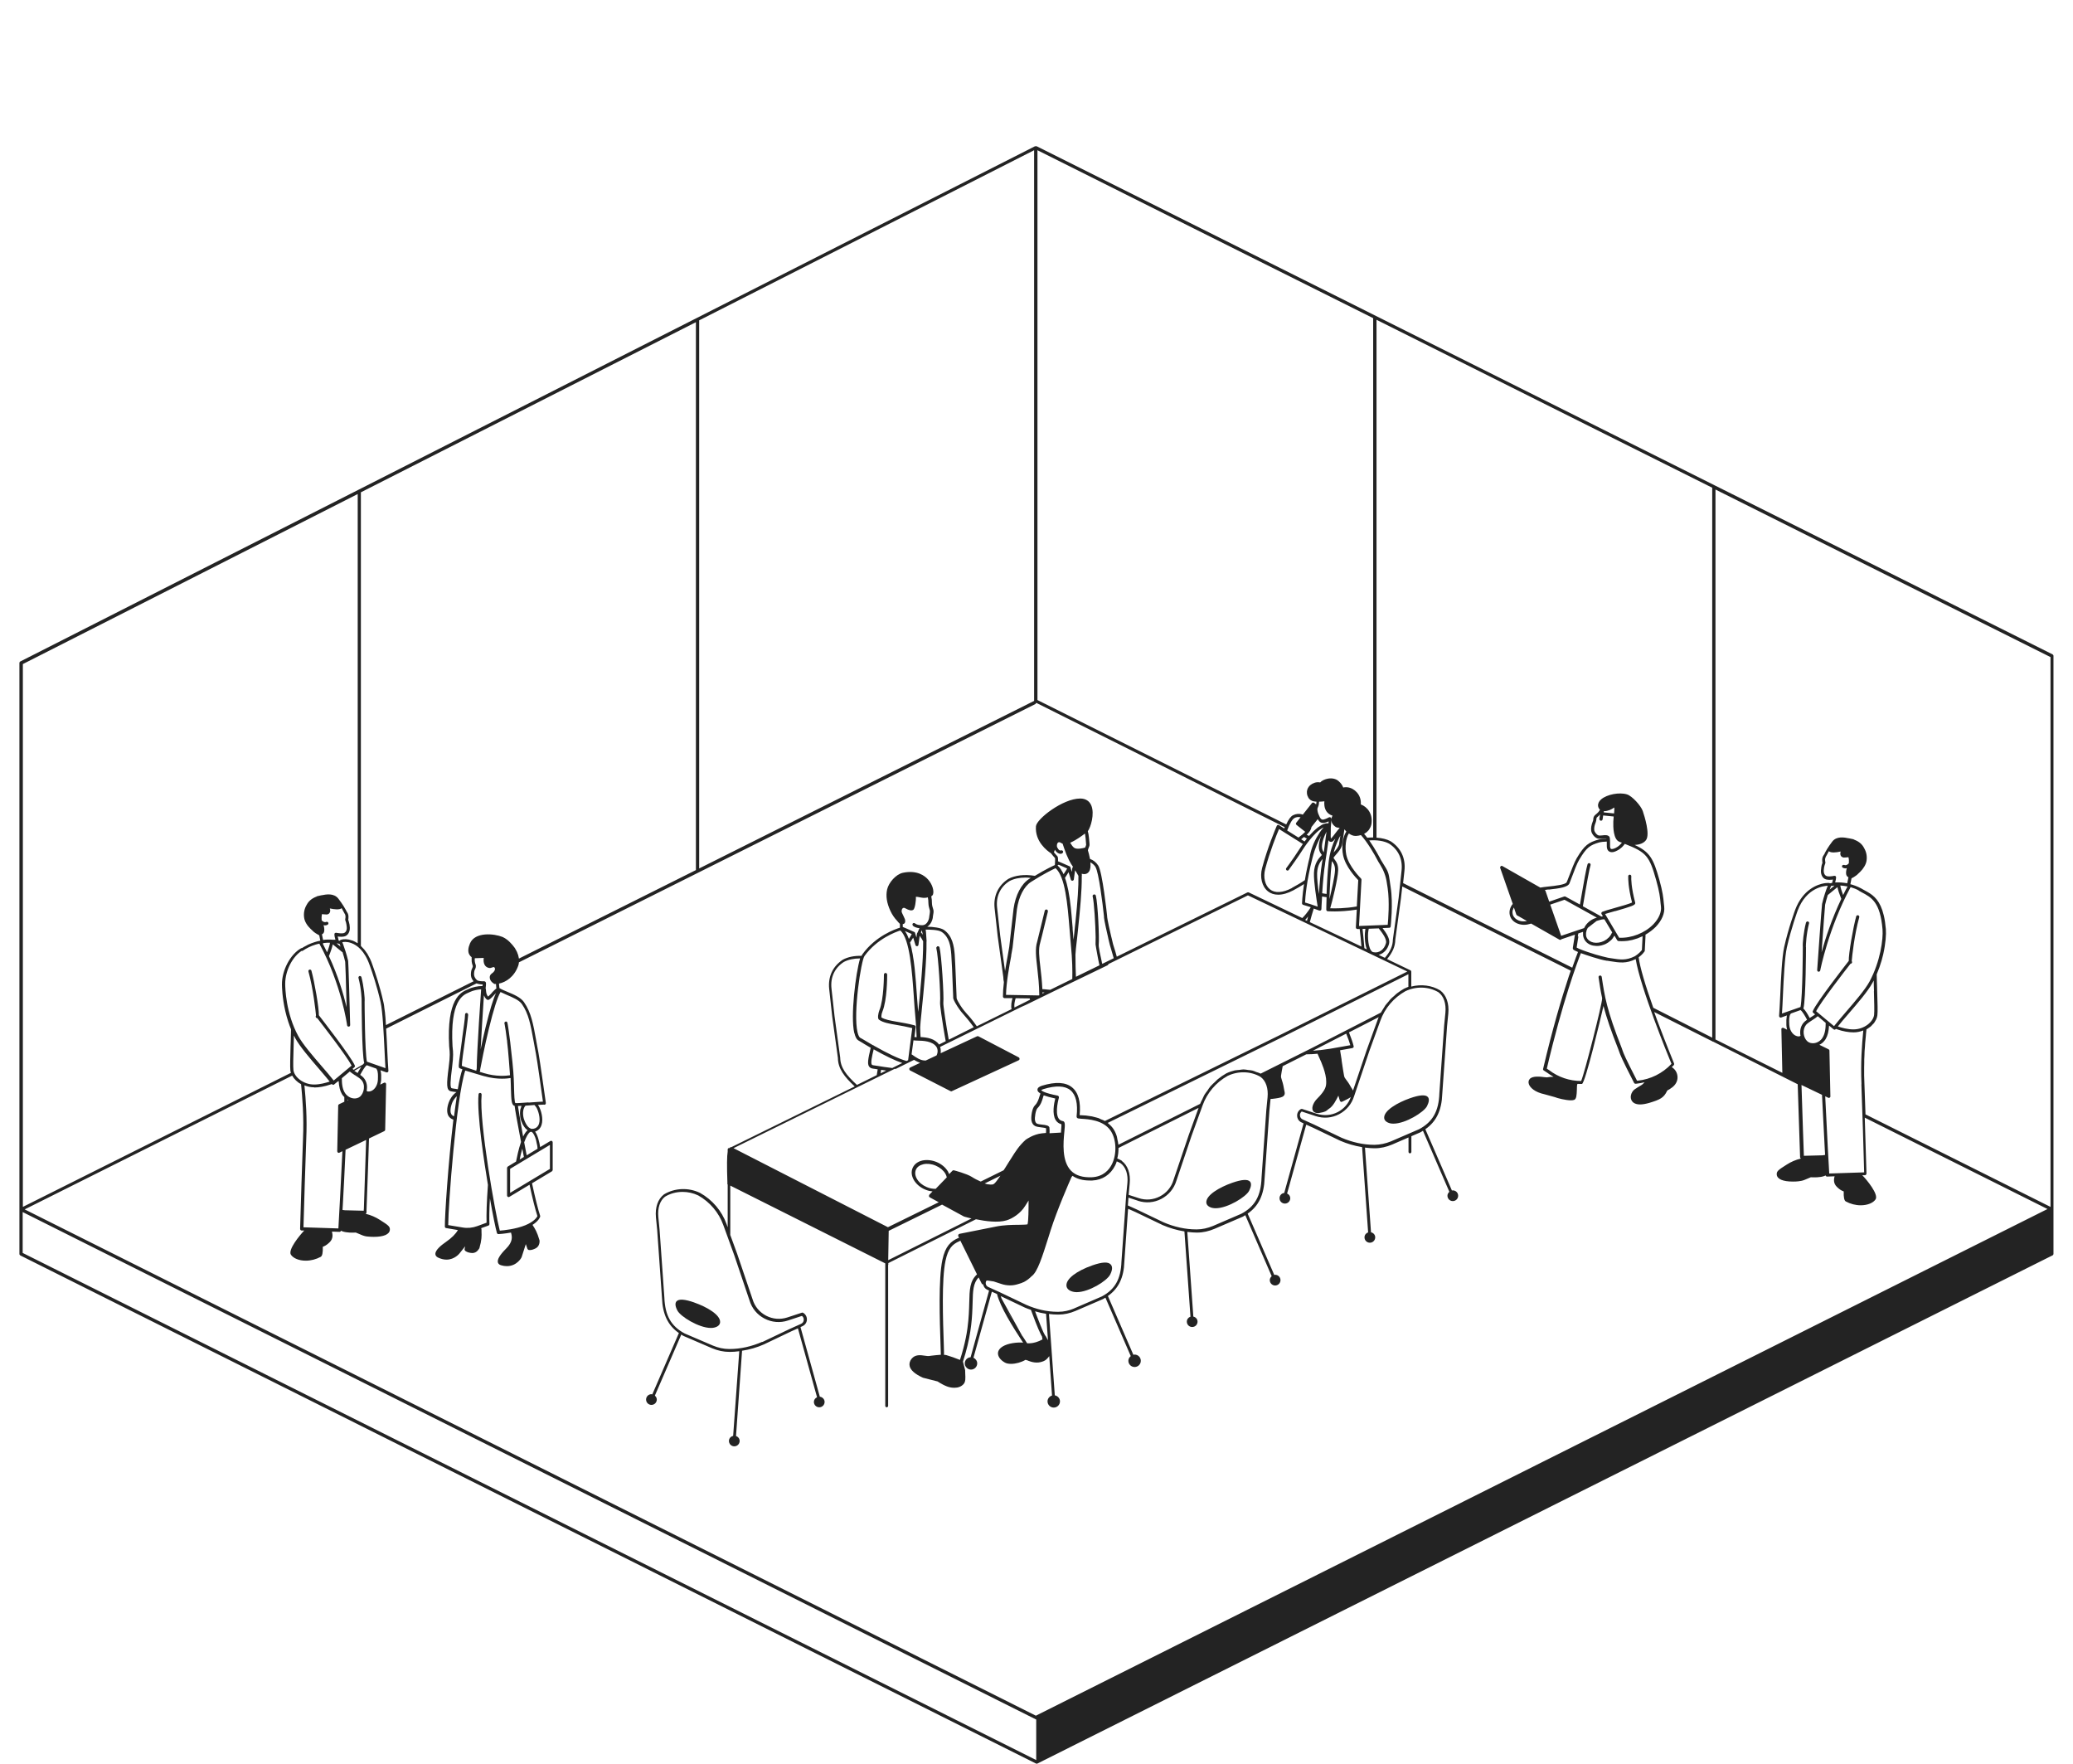 <?xml version="1.0" encoding="utf-8"?>
<svg xmlns="http://www.w3.org/2000/svg" id="Layer_1" viewBox="0 0 216.68 184.32">
  <defs>
    <style>.cls-1{fill:#232323;}</style>
  </defs>
  <path class="cls-1" d="m214.55,68.39l-35.35-17.68s0,0,0,0L108.37,15.29s-.04,0-.06,0c-.02,0-.03-.02-.04-.02s-.03.01-.04.02c-.02,0-.04,0-.06,0L2.12,69.13c-.06.03-.09.09-.09.15v61.77c0,.06.04.12.09.15l106.16,53.1s.05.02.08.02.05,0,.08-.02l106.11-53.11c.06-.03.09-.09.09-.15v-62.5c0-.06-.04-.12-.09-.15ZM37.39,51.6v46.97s-.03-.01-.05-.02c-.16-.1-.32-.18-.46-.24-.01,0-.02,0-.04-.01-.15-.05-.28-.09-.38-.11-.41-.08-.83-.03-.94.1,0,0-.02.02-.02.03-.03,0-.07-.02-.1-.02,0-.01,0-.03-.01-.05,0,0,0,0,0,0,0-.03-.02-.06-.02-.09,0,0,0-.01,0-.02,0-.02-.01-.05-.02-.07,0-.02-.01-.04-.02-.07-.01-.04-.02-.09-.03-.13.23.03.61.07.86-.07.25-.14.49-.5.38-1.1v-.05c-.05-.22-.07-.33-.14-.53h0c.02-.14.09-.5-.13-.8-.02-.03-.05-.08-.09-.15v-.02c-.13-.23-.34-.62-.81-1.23-.47-.61-1.29-.45-1.74-.36h-.02s-.09.02-.14.03h0s0,0,0,0c0,0,0,0,0,0l-.41.09h.11s-.09.02-.13.04c0,0,0,0,0,0h0c-.46.18-.79.46-.99.85,0,0,0,0,0,0h0c-.24.4-.33.87-.26,1.34.05.38.3.81.69,1.18.03.03.06.06.09.08l.04.04h0c.13.14.27.25.4.33.12.08.23.14.36.21l.11.56c-.2.04-.39.08-.56.14-.24.07-.48.17-.71.27-.06.03-.12.07-.18.1-.16.08-.31.16-.46.26-.03,0-.07,0-.1.02-1.13.64-2.01,2.3-2,3.79,0,.06,0,.19.01.33.03.65.15,2.04.65,3.56,0,.02.02.04.02.06.08.24.17.49.27.73,0,.26-.01.51-.02.76,0,.35-.02.69-.03,1-.03,1.2-.06,2.15-.02,2.54,0,.07.03.15.06.25l-27.1,13.55-.92.46v-56.73l35.02-17.78Zm35.35-17.95v57.28l-18.5,9.25c0-.06-.03-.12-.04-.19-.01-.06-.02-.12-.04-.18-.02-.07-.05-.14-.08-.21-.02-.06-.04-.12-.07-.17-.03-.07-.07-.13-.11-.2-.03-.05-.06-.11-.09-.16-.04-.06-.09-.12-.14-.18-.04-.05-.07-.1-.11-.14-.05-.06-.1-.11-.15-.16-.04-.04-.08-.09-.12-.13-.05-.05-.1-.09-.15-.14-.04-.03-.08-.07-.12-.1-.06-.05-.11-.08-.17-.12-.03-.02-.06-.05-.09-.06-.08-.05-.16-.09-.23-.12-.89-.36-2.87-.55-3.4.66-.2.47-.24.86-.09,1.15.06.12.15.23.26.31-.01.09,0,.19,0,.29,0,.05,0,.09,0,.14.02.15.05.3.11.45.03.09-.02.2-.07.31-.03.06-.05.1-.06.14-.06.2-.06.47-.06.5,0,.03,0,.07.01.12,0,.01,0,.03.01.04,0,.04.02.08.03.13,0,.02.02.04.03.07.02.04.04.09.06.13.02.03.04.05.06.08.03.04.05.07.08.11l-9.16,4.58c-.01-.16-.02-.3-.03-.45,0-.11-.02-.22-.02-.32-.01-.14-.02-.26-.04-.39,0-.1-.02-.2-.03-.29-.01-.13-.03-.24-.05-.36,0-.06-.02-.13-.02-.19-.02-.16-.05-.3-.08-.42-.36-1.63-.86-3.09-1.12-3.82l-.02-.05c-.07-.22-.15-.42-.24-.61-.03-.08-.08-.14-.11-.21-.06-.11-.11-.22-.17-.32-.05-.08-.11-.15-.16-.23-.06-.08-.11-.16-.17-.23-.06-.07-.13-.14-.19-.2-.06-.06-.11-.12-.17-.18v-47.41l12.13-6.16,22.89-11.62Zm35.35-17.95v57.55l-32.65,16.33-2.36,1.18v-57.28l8.27-4.2,26.74-13.58Zm83.66,76.85l-.51.42c.09-.23.14-.37.15-.38.12-.02.24-.03.36-.04Zm-.91-3.02c.04-.05.07-.12.13-.22.06-.12.13-.23.19-.35.23.19.77.14,1.23.03,0,0,0,.01,0,.02-.05.18-.04.33.03.44.07.1.17.14.21.15.06.03.14.03.24.01.01,0,.03,0,.04,0,.02,0,.03,0,.05,0,.04,0,.1-.01.15-.02.05,0,.06,0,.08,0h.02s0,.03.01.05h0c.04.13.05.41.03.57-.09.13-.23.21-.36.21h-.01s-.08-.01-.11-.03c-.02,0-.03,0-.05,0-.07-.01-.14.02-.17.08-.02.04-.02.08-.01.12.01.04.04.07.08.09.07.04.15.06.24.07.02,0,.03,0,.05,0,.05,0,.09-.01.13-.03-.08.27-.13.59-.02.79.03.06.09.13.19.17l-.13.63c-.42-.08-.85-.11-1.26-.09.14-.51.09-.6.07-.63-.04-.05-.1-.07-.14-.06-.03,0-.08,0-.13.02-.2.03-.56.09-.75-.02-.16-.09-.3-.33-.22-.76v-.05c.05-.22.06-.31.14-.5.02-.05.01-.09,0-.14-.02-.11-.07-.37.07-.55Zm2.25,3.11s.01,0,.02.01c-.16.29-.31.59-.46.89-.17-.45-.28-.83-.29-1,.25.02.49.05.73.1Zm-2.02.88l.99-.81c.05.28.18.68.4,1.23-1,2.1-1.66,4.13-2.06,5.58.17-2.4.35-4.85.37-4.97.08-.33.17-.67.28-1.02,0,0,.01,0,.02,0Zm-.06-.86c-.13.32-.37.99-.56,1.81-.04.18-.49,6.63-.51,6.91,0,.09.05.16.14.17,0,0,.01,0,.02,0,.08,0,.14-.06.16-.13,0-.04.88-4.47,3.17-8.7h0s.04,0,.05.01c.28.08.55.19.8.33,0,0,.01.02.02.03l.09.05c.06.03.12.07.18.1,1.05.55,1.96,1.03,2.2,3.89.08.99-.22,3.34-1.36,5.45-.46.85-1.52,2.08-2.46,3.17-.47.55-.92,1.07-1.25,1.49l-1.87-1.56c.48-.96,3.03-4.25,3.59-4.96.06,0,.14-.05.16-.12.02-.05,0-.11-.03-.16.03-.44.28-2.79.79-4.59.01-.04,0-.09-.02-.12-.02-.04-.06-.06-.1-.08-.02,0-.03,0-.03,0,0,0,0,0-.01,0-.07,0-.14.04-.16.11-.32,1.15-.8,3.91-.78,4.66-.24.31-3.4,4.35-3.76,5.25-.03.07,0,.14.05.18l.19.16s-.09.08-.15.11c-.1.07-.21.14-.31.2l-.1.07c-.06-.12-.29-.55-.52-.84-.05-.06-.1-.11-.14-.15.26-.96.27-6.34.27-6.39,0-.02,0-.04-.01-.06,0-.19.03-1.29.33-2.46.02-.07-.01-.14-.08-.17,0,0-.02-.02-.04-.02-.08-.02-.17.03-.2.12-.25.96-.37,2.17-.33,2.56v.03c0,.05-.02,5.12-.24,6.23l-1.94.68c.03-.48.07-1.14.1-1.89v-.03c.08-1.78.19-3.99.41-4.98.46-2.04,1.12-3.81,1.12-3.83.92-2.47,2.82-2.61,3.16-2.62-.01.03-.03.06-.04.11Zm4.86,10.91c.03,1.14.06,2.12.02,2.49-.08.72-1.03,1.52-2.16,1.52-.6,0-1.2-.16-1.63-.31.29-.37.66-.8,1.11-1.32.95-1.1,2.02-2.34,2.5-3.22.04-.08.09-.18.14-.26,0,.38.02.76.03,1.11Zm-5.4,4.93c-.21.29-.52.48-.86.52-.27.03-.52-.04-.69-.19-.21-.18-.35-.47-.39-.8-.04-.35.05-.68.25-.93.15-.17.42-.34.68-.51.19-.12.39-.25.54-.39l.83.7c0,.51-.05,1.15-.36,1.59Zm-3.29-2.53s0-.01,0-.02c0,0,0-.02.01-.03l1.01-.36s.01.02.03.03c.13.07.47.62.65.98-.17.12-.29.22-.37.32-.26.31-.38.72-.34,1.17,0,0,0,.02,0,.02,0,.05.02.11.03.16-.01,0-.02.01-.03.02-.05.04-.07.05-.13.05,0,0-.02,0-.03,0-.52,0-.96-.56-.99-1.24v-.07c-.02-.33-.03-.77.12-1.01,0,0,.01-.02.01-.03Zm3.27,8.44v.12c.08,1.65.18,3.56.29,5.69l.03.48h-.02c-.08.01-.16.03-.24.04,0,0,0,0,0,0l-1.96.05c-.02-.45-.15-4.16-.25-7.4l2.15,1.03Zm4.11-1.09c.07,1.64.26,7.85.29,9.2l-3.65.12c-.03-.49-.25-4.41-.42-8.07l.31.15s.05.02.07.02c.03,0,.06,0,.09-.03.05-.03.08-.08.07-.14l-.1-4.77c0-.06-.04-.12-.09-.14l-.57-.28-.39-.19c.06-.03.11-.06.16-.09.09-.06.17-.12.24-.19.08-.08.14-.15.19-.22.02-.03.04-.06.05-.08l.02-.03c.21-.35.32-.81.35-1.4l.47.39s.07.04.1.04c0,0,.01,0,.02,0,.04,0,.08-.03.11-.06,0,0,.01-.01.02-.02.04.02.09.03.14.05.61.21,1.19.31,1.71.31.34,0,.68-.07,1.01-.2-.15,1.54-.29,3.37-.19,5.63Zm-163.01-13.89l.05-.04c.4-.28.88-.52,1.38-.67.12-.04.25-.07.4-.1,0,0,0,0,0,0,2.31,4.23,2.9,8.49,2.9,8.53.01.08.08.14.16.14h.01c.09,0,.15-.08.15-.17-.06-2.44-.18-6.55-.21-6.7-.17-.73-.38-1.34-.52-1.72-.04-.1-.07-.17-.09-.23.1-.03.47-.09.95.09.58.21,1.39.79,1.92,2.34l.02.05c.26.72.75,2.17,1.11,3.78.22.99.32,3.21.41,5h0c.03.77.07,1.42.1,1.9l-1.94-.68c-.22-1.11-.24-6.18-.24-6.23v-.02c.04-.38-.08-1.6-.33-2.58-.02-.08-.11-.14-.2-.12-.02,0-.03.01-.03.02-.07.04-.1.11-.08.18.3,1.16.34,2.26.33,2.45,0,.02,0,.04,0,.06,0,.05.01,5.42.27,6.39,0,0,0,0,0,0-.05.04-.09.09-.13.14l-.97.56s-.09-.06-.12-.1l.19-.16c.05-.05.07-.12.05-.18-.37-.91-3.52-4.94-3.76-5.26.02-.75-.46-3.51-.78-4.66-.02-.08-.11-.13-.2-.11h-.02s0,.01,0,.01c-.07.03-.11.11-.09.19.5,1.8.75,4.15.79,4.59-.03.05-.04.11-.03.16.02.07.09.12.16.12.55.71,3.1,4,3.59,4.96l-1.87,1.56c-.33-.43-.8-.97-1.25-1.49-.94-1.09-2-2.32-2.46-3.17-1.28-2.35-1.36-4.96-1.36-5.46,0-1.35.76-2.85,1.77-3.46v.03Zm2.29-1.96c.1-.2.06-.53-.02-.79.04.01.08.03.13.03.02,0,.03,0,.05,0,.08,0,.16-.03.24-.07.08-.04.11-.14.07-.22-.03-.06-.09-.09-.17-.08-.01,0-.03,0-.04,0-.03.02-.07.03-.11.03-.13,0-.27-.07-.37-.2-.02-.16-.01-.44.02-.58,0-.03.01-.04.01-.05.01,0,.04,0,.1,0,.05,0,.11.01.15.02.02,0,.04,0,.06,0h.03c.08.01.17.02.24,0,.05-.01.15-.05.22-.16.07-.11.09-.26.03-.44,0,0,0-.01,0-.02.47.1,1.01.16,1.23-.03.09.15.15.27.19.35.05.1.09.17.12.22.14.18.09.44.07.55,0,.05-.02.09,0,.14.08.2.09.29.13.5v.05c.09.43-.05.67-.21.76-.19.11-.55.05-.75.02-.06,0-.11-.02-.13-.02-.05-.01-.12.02-.15.06-.02.03-.08.12.08.67-.04,0-.08,0-.12,0h.01s-.14,0-.14,0c-.34-.03-.68-.03-1.04.02l-.12-.59c.1-.04.16-.11.19-.17Zm1.65,1.17c.04.09.07.19.11.29l-.42-.35c.11.02.22.04.31.06Zm.31.86c.11.34.2.68.28,1.01.02.11.08,1.92.15,4.75-.33-1.38-.9-3.3-1.85-5.34.22-.55.35-.96.4-1.23l.99.81s.01,0,.02,0Zm-2.01-.94c.24-.03.48-.05.7-.04-.01.16-.12.54-.3,1-.15-.3-.3-.6-.45-.89.02-.02.04-.04.05-.07Zm5.58,13.15s0,.01,0,.02c0,.01,0,.02.01.03.15.23.13.68.12,1.01v.06c-.02.41-.18.79-.44,1.02-.17.16-.37.23-.58.22-.06,0-.07-.01-.13-.05,0,0-.02-.01-.03-.02h0c.01-.06.02-.11.03-.16,0,0,0-.02,0-.03.05-.44-.07-.85-.33-1.16-.08-.1-.2-.2-.37-.32.18-.35.52-.91.66-.98.01,0,.02-.02.02-.03l1.01.36s0,.02.01.03Zm-3.06,3.29v-.09s.06.03.09.05h-.03s-.06.04-.06.04Zm.79-2.64c.26.17.53.34.68.51.21.24.3.57.25.93-.04.32-.19.62-.39.8-.18.15-.43.22-.69.19-.34-.04-.65-.23-.86-.52-.32-.44-.36-1.07-.36-1.59l.83-.7c.14.12.32.24.54.39Zm.66-.86c-.07.11-.14.21-.2.32-.02.03-.03.05-.05.08-.04.08-.08.14-.11.2,0,0-.02.03-.02.04l-.1-.07c-.08-.05-.17-.11-.25-.16l.75-.43s-.01.02-.02.03Zm-6.91-3.02c.48.88,1.55,2.13,2.5,3.23.45.52.81.95,1.11,1.32-.42.14-1.02.31-1.63.31-1.14,0-2.08-.8-2.16-1.52-.04-.36-.02-1.29.02-2.47v-.02c.01-.35.02-.73.03-1.11.05.09.09.18.14.27Zm1.98,5.17c.52,0,1.09-.1,1.71-.31.05-.02.09-.03.14-.05l.02.02s.07.06.11.06c0,0,.01,0,.02,0,.04,0,.07-.01.1-.04l.35-.29c.06-.03.1-.05.12-.06.03.57.14,1.02.34,1.36l.02.03s.03.06.05.08c.05.06.1.13.18.2,0,.14,0,.31,0,.49l-.55.26c-.05.03-.09.08-.09.14l-.1,4.77c0,.06.03.11.07.14.03.02.06.03.09.03.02,0,.05,0,.07-.02l.31-.15c-.15,3.18-.34,6.67-.42,8.07l-3.65-.12c.04-1.35.22-7.56.29-9.2.1-2.26-.04-4.09-.19-5.63.33.13.67.2,1.01.2Zm5.19,12.76v.12s-1.96-.05-1.96-.05c0,0,0,0,0,0-.07,0-.15-.02-.23-.03h-.03s.03-.48.03-.48c.08-1.48.2-3.69.29-5.81l2.15-1.03c-.06,1.95-.14,4.39-.24,7.28Zm18.05-10.67c.18.31.45,1.13.27,1.7-.07.22-.2.37-.38.46-.13.06-.24.08-.36.07h0s-.02,0-.04,0c-.03,0-.07-.01-.1-.03-.18-.07-.44-.29-.67-.91-.14-.37-.22-1.09.13-1.48l.44-.03c.16-.01.33-.02.5-.04.08.08.14.16.2.26Zm-.24,2.87s.03.08.05.12c.02.04.03.07.05.11.02.05.03.1.05.15.01.04.02.08.04.12.02.06.03.12.04.18,0,.03.02.06.02.1.01.06.03.13.04.19,0,.02.01.05.02.07.01.06.02.12.03.18,0,.02,0,.03,0,.05,0,.06.02.11.02.16,0,0,0,0,0,.01l-.73.44-.41.25c-.09-.46-.18-.92-.26-1.36,0-.03.02-.05.03-.07.04-.12.09-.23.13-.33.03-.06.05-.1.08-.16.03-.05.05-.11.08-.16.03-.06.07-.09.1-.14.02-.03.04-.06.06-.09.05-.06.1-.1.15-.13.03-.01.06-.02.09-.02h0s.05,0,.07.02c.04.02.09.07.13.12.02.02.03.05.05.08.02.04.04.07.07.11Zm.35,8.47c-.07.15-.35.59-1.28.97-.98.4-2.24.53-2.66.56-.47-1.79-2.17-11.33-1.9-14.19v-.02c.01-.09-.05-.17-.14-.18-.04,0-.08,0-.12.03-.04.03-.06.07-.06.11-.2,2.03.62,7.3.98,9.47-.13,1.8-.17,3.13-.14,3.95l-.98.36c-.49.18-1.02.23-1.53.14l-1.5-.25c0-2.05.85-13.35,1.78-16.15l1.84.55s.03,0,.05,0v.02s.03,0,.03,0c.79.23,1.47.28,1.91.28s.74-.04.91-.07h0s0,.05,0,.07c.01.33.02.62.03.89v.1c.04,1.25.05,1.79.41,1.86,0,.01-.01.03-.01.05,0,.13.29,1.79.66,3.71-.26.75-.43,1.6-.52,2.05l-.86.52s-.08.08-.08.14v2.89c0,.06.03.11.08.14.02.01.05.02.08.02s.06,0,.08-.02l2.11-1.27c.32,1.49.6,2.59.82,3.27Zm-8.51-13.28c-.15-.02-.32-.04-.45-.07-.2-.05-.14-.83.03-2.16.16-1.23.11-1.68.07-2.02v-.02c0-.06-.02-.12-.02-.18-.27-4.76,1.08-5.36,1.66-5.61h.01s.09-.05.12-.06c.39-.19.92-.28,1.2-.29-.03.38-.13,1.86-.23,3.48-.1,1.7-.23,3.9-.23,4.76v.03c-.02.09-.04.17-.05.24-.84-.27-1.34-.45-1.51-.51,0-.35.18-1.62.33-2.65h0c.16-1.13.3-2.19.33-2.64v-.02s0-.04,0-.05c0-.09-.07-.16-.16-.17-.09,0-.16.07-.16.16,0,.38-.17,1.52-.32,2.62v.04c-.29,2.07-.38,2.73-.32,2.88.02.04.05.07.1.09.03.01.12.05.26.1-.16.45-.32,1.15-.48,2.08-.06,0-.12-.02-.2-.03Zm3.19-9.36s.09.06.14.06c0,0,0,0,0,0,.15,0,.32-.16.68-.55.05-.06.11-.12.16-.17-.3.66-.66,1.84-1.07,3.52-.21.86-.39,1.69-.53,2.35.04-.72.09-1.6.15-2.64.07-1.17.14-2.3.19-2.99.05.13.13.28.28.42Zm3.6,11.14s.03,0,.05,0c-.03.06-.04.12-.06.19-.02.06-.04.11-.06.16-.02.08-.02.17-.03.26,0,.05-.01.11-.01.16,0,.1.01.19.02.28,0,.04,0,.09.01.13.02.13.06.26.1.38.08.22.17.41.28.56,0,.01.02.03.02.04.1.15.21.26.33.35,0,0,.02.02.03.03-.08.07-.16.16-.24.27,0,.01-.02.03-.03.05-.07.1-.13.21-.19.34-.02-.13-.05-.26-.07-.38-.01-.06-.02-.12-.03-.18-.02-.12-.04-.23-.06-.35-.02-.1-.04-.2-.05-.29-.01-.08-.03-.15-.04-.22-.02-.1-.04-.21-.05-.3-.02-.11-.04-.2-.05-.3,0-.05-.02-.11-.03-.16-.02-.12-.04-.22-.05-.32,0-.02,0-.05-.01-.07-.06-.35-.1-.57-.1-.61,0,0,0-.01,0-.02.02,0,.05,0,.07,0,.08,0,.17,0,.27-.01Zm.13,4.45c.06.29.11.58.17.88l-.44.27c.05-.27.15-.69.27-1.14Zm.62-4.82c-.56.04-1.2.09-1.33.07-.11,0-.13-.94-.15-1.56,0-.29-.02-.62-.03-.99-.03-.86-.22-2.55-.36-3.74h0c0-.08-.02-.16-.03-.22v-.03s0,0,0,0c-.1-.8-.23-1.71-.28-1.88-.01-.04-.04-.07-.08-.09-.04-.02-.08-.02-.12,0-.08.03-.13.12-.1.2,0,.02.01.05.02.09.05.24.14.86.24,1.66v.02s.03.02.03.02c0,.02-.02.04-.02.06.12.89.27,3.03.31,3.55-.36.06-1.44.17-2.72-.22,0,0,0,0,0,0h0s0,0,0,0c-.16-.05-.31-.09-.45-.14v-.03s.05-.06.05-.09h0s0-.08,0-.12c.1-.52.44-2.34.92-4.3.47-1.93.88-3.24,1.2-3.78,0,0,0-.01,0-.02.2.1.42.2.68.31.59.25,1.26.53,1.56.95.71,1.03.9,2.11,1.23,3.9.08.43.15.85.24,1.32.13.67.55,3.67.73,4.98-.2,0-.59.03-1.39.09h-.13Zm-8.04,1.23c-.09-.17-.15-.5.07-1.13.08-.22.26-.52.51-.75-.1.62-.19,1.33-.29,2.11-.13-.06-.23-.13-.28-.23Zm6.15,8.22v-2.51l4.16-2.5v2.51l-4.16,2.5Zm-1.88-20.93c-.12.13-.32.34-.42.42-.19-.21-.2-.45-.22-.63,0-.08-.02-.17-.04-.24.06-.5.06-.62-.04-.69-.03-.02-.07-.04-.11-.04-.02,0-.04,0-.05,0-.08.01-.54,0-.69-.11h0c-.28-.24-.31-.49-.32-.59,0-.03,0-.26.04-.4,0-.03.02-.06.04-.1.07-.14.16-.34.08-.55-.08-.22-.11-.44-.08-.66l.93-.03c-.07.57.12.94.52,1.04.15.04.29-.01.38-.05.12-.04.15-.05.2-.01.05.03.08.1.08.17,0,.16-.13.34-.35.49-.13.09-.21.24-.2.42.01.22.15.44.37.58.04.04.1.07.13.08.02,0,.04.01.06.01.03,0,.06-.01.09-.03,0,.1.02.21.03.35v.03s.01.07.02.1c-.11.08-.25.22-.46.43Zm110.42-10.76c1.18-.13,2.02-.25,2.19-.66.07-.16.15-.38.26-.68.23-.62.52-1.39.75-1.77.77-1.3,1.12-1.54,2.13-1.83.1-.03.39-.07.76-.08,0,.11,0,.23,0,.34-.02.35.06.57.24.69.08.05.17.08.28.08.16,0,.34-.05.56-.17.41-.2.67-.51.8-.7,2.25.88,2.57,1.25,3.28,3.79.35,1.25.41,1.81.46,2.4h0c.01.13.02.24.04.36.07.58-.22,1.26-.79,1.85-.89.92-2.29,1.47-3.58,1.41l-1.47-2.48c.26-.08.65-.2,1.06-.31h.04c1.67-.48,2-.61,2.05-.79,0-.03,0-.06,0-.09-.42-1.57-.43-2.53-.41-2.74.01-.09-.05-.17-.15-.18,0,0,0,0,0,0-.09,0-.16.06-.17.14,0,.02,0,.06,0,.1,0,.16-.02,1.04.4,2.67-.25.13-1.17.39-1.78.56l-.24.07c-.43.12-.88.25-1.09.34-.04.02-.08.05-.09.1-.02.05-.01.1.01.13l.14.24c-.05,0-.11.02-.17.03,0,0-.01-.02-.03-.03l-1.89-1.05c.41-2.47.69-3.95.8-4.29.03-.08-.02-.18-.1-.21-.08-.03-.18.02-.21.1-.12.35-.38,1.77-.8,4.22l-1.51-.83s-.09-.03-.13-.01l-1.57.54-.39-1.13s-.04-.07-.07-.09h-.01c.14-.02.28-.04.41-.06Zm3.06,4.9c.02-.1.03-.21.05-.32l.45-.15.05-.02c-.01.08,0,.16,0,.24,0,.04,0,.09,0,.13.02.13.05.26.11.38.17.35.5.6.94.69.11.02.23.03.35.04.01,0,.02,0,.03,0,.02,0,.05,0,.08,0,.11,0,.21-.02.32-.04.04,0,.09-.02.13-.03.14-.04.27-.08.4-.14.19-.09.36-.21.51-.35.01-.01.03-.02.04-.03.14-.13.25-.29.34-.45,0-.01.02-.03.03-.04l.29.49s.08.08.13.08c.11,0,.22.01.33.01.19,0,.38-.01.56-.03.06,0,.13-.02.19-.03.12-.02.25-.04.37-.07.08-.02.15-.05.23-.07.11-.03.22-.06.33-.1.08-.03.15-.06.23-.1.09-.04.19-.07.28-.12l-.07,1.44c-.06.08-.31.39-.73.65-.92.46-1.52.37-2.51.21l-.31-.05h0c-.4-.09-.83-.2-1.28-.33-.3-.09-.6-.19-.84-.27,0,0,0,0,0,0-.25-.08-.45-.16-.56-.2-.27-.1-.49-.2-.59-.26l.02-.14c.03-.22.09-.57.16-1.02Zm3.06,2.53l.31.05c1.02.16,1.69.27,2.68-.22.49,2.98,3.35,10.02,3.74,10.95-.93.99-2.18,1.62-3.54,1.76h-.06c-1.26-2.45-1.38-2.79-1.51-3.15-.03-.08-.05-.16-.09-.26-1.58-4-1.79-5.44-2.09-7.44,0-.04-.03-.08-.07-.11-.03-.03-.08-.04-.12-.03-.04,0-.08.03-.11.06-.03.03-.04.08-.03.13.11.76.21,1.41.37,2.16,0,.02,0,.05,0,.07,0,.57-1.83,7.77-2.19,8.6h0c-1.21,0-2.39-.4-3.33-1.12l-.26-.17c1.64-7.03,3.22-11.2,3.56-12.07.5.18,1.98.69,2.74.8Zm-2.17-3.04s.02-.09.03-.14c.02-.05.05-.1.07-.15.02-.04.03-.08.06-.11l.91-.71c.07-.03.15-.05.22-.07.03,0,.05-.01.08-.02.05-.01.1-.03.15-.04.03,0,.05-.01.08-.02.05,0,.09-.02.13-.02.03,0,.05,0,.07,0,.03,0,.07,0,.09,0l.67,1.12.15.25s-.04.04-.05.06c-.14.34-.44.64-.82.83-.36.17-.74.23-1.09.16-.33-.07-.58-.25-.71-.51-.04-.07-.06-.15-.07-.24,0-.03,0-.05,0-.08,0-.06,0-.11,0-.17,0-.04.02-.08.03-.13Zm.46-.74s.04-.03.06-.05l-.06.05Zm1.37-11.85s.04,0,.06,0c.36,0,.76-.18,1.01-.37,0,0,.01-.01.02-.01.02.13,0,.46-.02.62l-1.08-.11.02-.13Zm-.46.81c-.01.09.05.17.14.19,0,0,.02,0,.03,0,.08,0,.15-.06.16-.14l.06-.41,1.1.11c-.02.18-.03.36-.04.54-.02.55,0,1.86.63,2.1.1.04.18.07.27.09-.13.17-.34.39-.63.54-.24.12-.44.16-.52.11-.07-.05-.1-.19-.09-.41.01-.7-.04-.8-.06-.83-.09-.17-.29-.19-.44-.19-.09,0-.18,0-.27.02h-.01c-.15.02-.35.03-.44,0-.19-.07-.4-.34-.43-.54-.03-.22.02-.5.15-.81.05-.13.06-.24.07-.33.01-.12.01-.16.1-.23.12-.09.21-.19.29-.28l-.08.47Zm-7.96,10.71c-.16,0-.31-.03-.45-.08-.32-.12-.54-.33-.64-.61-.04-.13-.05-.27-.03-.41,0-.04.03-.09.05-.13.02-.08.05-.15.09-.22l.25.73s.04.07.07.09l.22.12h0s0,0,0,0l.82.47c-.08.02-.17.03-.25.03-.05,0-.1.01-.15.01Zm2.82-1.75l1.49-.51,3.38,1.87c-.12.04-.26.08-.38.14-.43.21-.77.55-.95.95l-2.4.81-1.14-3.26Zm-17.93,5.25c.51-.14.93-.57,1.08-1.16.13-.5-.27-1.1-.68-1.64l.7-.03c.08,0,.15-.06.15-.14,0-.02.27-2.36,0-4.09-.03-.21-.06-.39-.08-.54v-.03c-.15-1.02-.16-1.04-.75-1.98l-.18-.29c-.14-.27-.64-1.22-1.23-2.06.82-.06,1.55.05,2.08.34.96.62,1.42,1.61,1.3,2.78l-.31,2.9-.6,4.33c-.01.67-.26,1.25-.84,1.92l-.63-.3Zm-7.38-4.01c-.04.14-.08.29-.12.45l-.19-.09c.1-.1.2-.23.31-.36Zm-1.7-2.97c-.96.5-1.77.55-2.29.13-.52-.41-.72-1.26-.5-2.11.49-1.84,1.2-3.61,1.45-4.19l2.49,1.56-.93,1.4h0c-.36.52-.7.99-.8,1.12-.03.03-.04.08-.03.12,0,.04.03.08.06.11.03.02.06.03.1.03.05,0,.1-.02.13-.07,0,0,.02-.03.06-.09.15-.21.94-1.29,1.42-2.06.01-.02,1.16-1.83,2.16-2.29-.15.17-.34.4-.53.73h0c-.56.85-.84,1.79-.93,2.39,0,0,0,0,0,0-.08.32-.16.64-.23.98-.1.47-.2.94-.27,1.41-.42.29-.87.55-1.35.81Zm.27-7.32c.21-.11.43-.13.64-.08l-.45.57c-.06.07-.04.17.03.23l.91.72c-.18.19-.4.37-.62.53-.03.02-.06.05-.09.07l-1.18-.74c.28-.75.54-1.19.77-1.3Zm2.02,9.46c.23.08.42.15.58.21,0,0,.01,0,.02,0,.01,0,.02,0,.04,0h0s.02,0,.03,0c.01,0,.02,0,.02-.01h0s.02,0,.04-.01h0s.02-.02.03-.03c0,0,0,0,0,0h.01s.03-.07.03-.1c0,0,.02-.56.07-1.32.14.03.3.05.47.07-.03.78-.03,1.31-.03,1.31,0,.08.06.16.15.16,0,0,.27.02.73.02.53,0,1.36-.04,2.31-.19l-.1,1.86s.01.09.05.12c.03.03.07.05.12.05h.23c.07.56.13,1.16.18,1.83l-1.89-.9-3.5-1.65c.12-.47.26-.95.41-1.42Zm4.93-7.68c.65.71,1.38,1.93,1.81,2.77l.19.31q.56.89.7,1.86l.02.13c.02.13.04.28.07.44.22,1.46.06,3.4.01,3.87l-3,.12.26-4.84s-.02-.09-.05-.12c-.01-.01-1.3-1.28-1.54-2.48-.16-.81-.05-1.74.27-2.23.23.17.46.26.7.26.02,0,.04,0,.06,0,.17-.01.34-.04.5-.09Zm1.9,9.8c.31.4.83,1.07.72,1.49-.18.68-.73,1.08-1.31.95-.02,0-.03,0-.05-.01l-.05-.02h0c-.47-.27-.53-1.7-.43-2.21.01-.06.02-.13.04-.21l1.04-.04.04.05Zm-6.27-11.25c.07.07.16.14.28.17.2.05.48-.04.71-.15,0,.06,0,.13-.01.2-.1-.01-.21,0-.32.02-.12.03-.25.07-.38.14-.04.02-.09.06-.13.09-.09.06-.18.11-.28.18-.06.04-.12.1-.18.15-.09.08-.18.15-.27.24-.06.06-.12.14-.19.2-.09.1-.18.19-.28.3l-.25-.12s.01-.02.03-.03c.13-.13.24-.26.32-.38,0,0,0-.01.01-.02.08-.13.12-.25.14-.37,0,0,0,0,0-.01l.65-.82s.06.08.09.12c.02.03.04.07.07.09Zm-1.45,1.73l.17.08c-.08.1-.16.21-.24.31l-.36-.23c.1-.07.2-.15.3-.24l.13.07Zm3.96,1.84c.24,1.17,1.32,2.33,1.58,2.59l-.15,2.75c-1.23.22-2.32.21-2.78.19.19-.63.8-3.07.83-3.96.02-.63-.22-.94-.38-1.15-.1-.13-.11-.16-.1-.18.03-.06.14-.18.23-.29.25-.28.6-.67.67-1.11.09-.55.21-1.43.23-1.56,0,0,0,0,0,0,.06.08.13.16.2.23,0,0,0,0,0,.01-.38.56-.52,1.58-.33,2.49Zm-.41-1.22c-.06.34-.35.67-.58.92.19-.73.46-1.33.7-1.76-.05.34-.09.63-.13.83Zm-.78,1.94s.01-.08.02-.12c0,0,0,.01.01.02.14.18.33.43.31.94-.02.62-.35,2.06-.58,3,.03-1.03.1-2.6.24-3.84Zm-.84-1.05s-.01-.02-.02-.03c-.3-.4-.19-1.11.31-2.11-.06.5-.17,1.33-.28,2.14Zm-.69,2.2c.03-.83.36-1.25.58-1.5-.02.15-.05.3-.07.43-.14.82-.25,2.14-.32,3.24-.11-.78-.21-1.66-.19-2.18Zm.83-1.01c.1-.6.22-1.43.36-2.45.03.07.07.11.11.14.03.02.08.04.15.04.04,0,.09,0,.14-.03.08-.04.19-.15.32-.32-.29.61-.59,1.44-.7,2.43-.12,1.08-.19,2.42-.22,3.36-.16-.02-.32-.04-.46-.07.09-1.39.2-2.47.31-3.11Zm-.4-2.91c-.32.83-.34,1.46-.03,1.88.04.05.07.1.1.13-.01,0-.02.02-.03.03-.02.02-.04.05-.07.08-.23.25-.7.76-.73,1.78-.03.91.28,2.83.39,3.51-.51-.19-1.1-.37-1.32-.43.02-.52.15-2.23.77-4.64.29-1.11.63-1.85.92-2.34Zm4.51,11.74c-.06-.74-.12-1.4-.19-2.01h.3s-.01.08-.02.12c-.06.32-.1,1.35.17,2.02l-.26-.12Zm-4.72-15.3c.18,0,.37-.02.54-.04-.03.26-.02.69.21,1.04.15.22.37.38.64.46-.1.18-.14.36-.12.53.03.24.17.45.43.64.08.06.23.09.44.11-.13.14-.28.33-.47.58-.13.17-.34.45-.44.54-.03-.07-.04-.29-.02-.85v-.13h0v-.16c.08-.98.08-1.01-.03-1.08-.05-.03-.12-.03-.17,0-.14.08-.54.27-.69.23-.16-.04-.23-.18-.34-.43-.09-.21-.12-.27-.14-.39-.04-.23-.06-.3.05-.53.06-.13.09-.3.1-.53Zm-31.74,20.54l1.48.02v.03s.03.06.04.1c-.5.25-.75.37-.87.44l-.2.1-.06.03h0s-.51.25-.51.25c-.04-.33.04-.67.13-.97Zm.71,35.31l-2.17-3.92c-.03-.08-.06-.17-.09-.26l2.52,1.2c.21.09.43.17.64.24,0,0,0,0,0,.01.25.68.69,1.87,1.03,2.55h0c.04.08.07.14.11.2.01.02.02.04.03.06,0,.01,0,.04,0,.06,0,.01,0,.02,0,.03,0,.04.01.09.03.15,0,0,0,.02,0,.03-.1.05-.21.11-.33.16-.05.02-.11.04-.16.06-.07.03-.13.05-.2.07-.06.02-.13.03-.2.05-.07.02-.13.03-.2.04-.07.01-.14.01-.21.02-.1,0-.2.01-.3,0-.1-.15-.2-.31-.3-.47-.07-.1-.13-.2-.2-.3Zm-1.03-1.68c-.23-.38-.44-.76-.63-1.14l.63,1.14Zm3.45,1.66h0s-.03-.05-.05-.06c-.11-.19-.24-.46-.37-.79,0,0,0,0,0-.01-.04-.11-.09-.22-.14-.33,0,0,0,0,0-.01-.05-.11-.09-.23-.14-.35,0,0,0,0,0,0-.05-.12-.09-.24-.14-.36-.01-.03-.02-.05-.03-.08-.03-.09-.07-.17-.1-.26-.04-.11-.08-.21-.12-.32,0,0,0,0,0,0,.36.11.75.2,1.15.26,0,0,0,.01,0,.02l.2,2.75-.24-.44Zm3-2.87c-.54.23-1.1.35-1.65.35-.04,0-.08,0-.11,0-1.05,0-2.18-.25-3.26-.73l-2.79-1.33-.29-.13-.88-.4c-.16-.07-.27-.22-.27-.4,0-.08.01-.15.05-.22h0s.02-.03.04-.05c.05-.01.22-.01.75.09l.76.25c.32.11.64.16.97.16s.63-.07.93-.17c.16-.04.31-.1.43-.16.02,0,.04-.01.06-.02.3-.16.57-.36.81-.61l.03-.02c.59-.46,1.06-1.94,1.71-3.99l.26-.83c.67-2.1,1.92-4.96,2.17-5.52.03-.04.06-.08.1-.13.48.33,1.08.49,1.8.49.09,0,.18,0,.27,0,1.06-.05,1.9-.61,2.38-1.55.07-.13.13-.29.18-.45.16.07.29.13.41.2.53.4.79,1.16.7,2.07l-.13,1.3-.49,6.89c-.06,1.84-.68,2.93-2.06,3.66l-2.87,1.24Zm-10.16-3.56c-.76.7-.78,1.6-.81,2.95-.02.71-.04,1.6-.19,2.69-.09.67-.24,1.38-.43,2.11-.11.42-.23.81-.35,1.19-.58-.23-.88-.34-1.42-.5-.06-.02-.15-.03-.25-.03,0-.09,0-.18,0-.27,0-.23-.02-.47-.02-.74-.09-2.58-.24-6.89.18-8.83.27-1.28.72-1.71,1.41-2.02h.03s.03-.03.04-.03c.03-.01.05-.04.06-.06l1.75,3.54Zm-9.28-1.49l.03-1.81.02-1.25,5.58-2.74,2.28,1.24s.09.03.2.06c.02,0,.03,0,.05.01.04.01.09.02.14.04.04.01.08.02.12.03.05.01.11.03.17.04.04,0,.07.02.11.03l-1.07.54-7.62,3.81Zm1.52-35.12s.05,0,.08-.01c.08-.03.25-.14.14-.51-.02-.05-.06-.14-.13-.29-.06-.12-.21-.43-.21-.49,0-.17.04-.32.14-.37.08-.05.18-.02.24.02.41.23.68.28.85.15.16-.12.29-.95.26-1.35,0,0,0,0,.01,0,.08,0,.23.01.54.08.29.06.51.03.7-.02.04.19.06.38.06.61,0,.25.09.55.14.72h0s.02.07.02.08c.01.08-.03.35-.05.46-.01.06-.02.09-.02.11,0,.18-.14.93-.75.93-.34,0-.58-.06-.74-.19-.04-.03-.08-.04-.13-.04-.05,0-.09.03-.11.06-.04.05-.04.11,0,.19,0,.02.01.04.03.05.16.13.39.21.68.24-.08.18-.2.44-.2.44l-.02.04h0s-.04.06-.05.1l-.05.4-.13-.43s0,0,0,0c0-.06-.03-.12-.09-.15-.03-.01-.51-.23-.88-.39-.14-.06-.25-.11-.33-.14,0-.12,0-.21,0-.28Zm11.33,3.29c.07-.38.13-.68.15-.84.16-1.38.38-3.38.45-3.96v-.02c.19-1.33.74-2.4,1.47-2.87,1.31-.84,2.27-1.3,2.57-1.44,1.02.9,1.25,3.78,1.46,6.32.04.56.09,1.14.14,1.67.16,1.58.17,2.81.15,3.59-.1.05-.19.09-.29.14-.69.34-1.38.67-2.02.99-.11-.01-.23-.02-.33-.03-.2-.02-.37-.04-.49-.04-.04-.84-.12-1.59-.2-2.24-.13-1.09-.23-1.95-.02-2.62.04-.12.37-1.48.64-2.6l.16-.65s0-.09-.02-.13c-.02-.04-.06-.07-.1-.08-.04-.01-.09,0-.13.02-.04.02-.07.06-.08.11-.34,1.41-.76,3.11-.79,3.23-.23.73-.12,1.62.01,2.76.09.82.2,1.75.21,2.84-.01,0-.02.01-.04.02l-3.44-.06c.03-1.3.35-3.05.55-4.1Zm6.43-2.84c-.04-.47-.08-.94-.12-1.4-.02-.25-.05-.5-.07-.74-.15-1.41-.35-2.41-.62-3.15,0,0,0,0,.01,0,0-.01.21-.3.37-.58l.24.78c.02.07.08.11.15.11h.01c.08,0,.14-.06.15-.14l.13-.95c.1.14.23.35.35.58.02,1.08-.08,2.61-.31,4.83-.02.15-.03.3-.05.44-.04.41-.09.8-.12,1.15l-.03.26c-.04-.39-.07-.77-.1-1.18Zm-3.17,6.68c.06,0,.14.01.23.02-.08.04-.15.07-.22.11,0-.04,0-.09,0-.13Zm1.62-13.29l.09-.04c.27.12.67.3.88.39-.04.09-.1.19-.17.29-.01.02-.02.04-.04.06-.06.09-.12.18-.16.25,0,0,0,0,0,0-.07-.16-.15-.3-.24-.43-.01-.02-.03-.05-.04-.08-.1-.15-.22-.28-.34-.39,0-.01.01-.03.01-.04v-.03Zm-.31-1.61s.05.09.09.14c.12.16.3.27.47.29h0s.02,0,.03,0c.09,0,.17-.03.22-.09.03-.03.05-.07.05-.12,0-.05-.02-.09-.05-.12-.01-.01-.02-.01-.03-.01-.07-.04-.14-.04-.2,0-.03,0-.14-.03-.22-.15-.11-.15-.14-.22-.15-.33,0-.17.04-.32.14-.37.08-.05.18-.02.24.02.07.04.14.08.22.11.03.1.07.24.14.43.16.48.34.92.53,1.3.13.25.26.48.41.68l-.02.04h0s-.04.06-.05.1l-.05.4-.13-.43c0-.06-.03-.12-.09-.15-.02-.01-.47-.21-.84-.37-.15-.07-.29-.13-.38-.16.01-.4-.03-.48-.07-.53-.12-.13-.24-.26-.36-.41.02-.05.05-.14.1-.26Zm-13.95,9.25s.03.05.04.07c.05.08.1.17.14.25,0,.02,0,.05,0,.08.02,1.98-.3,5.2-.5,7.14l-.02.15c0-.11-.02-.22-.03-.33,0-.09-.01-.18-.02-.28-.02-.3-.04-.6-.07-.93-.03-.48-.07-.98-.11-1.48,0,0,0-.02,0-.03-.04-.44-.08-.88-.12-1.31,0-.07-.01-.14-.02-.21-.02-.17-.04-.33-.06-.49-.01-.08-.02-.16-.03-.24-.02-.15-.04-.29-.07-.43-.01-.09-.03-.18-.04-.27-.02-.12-.04-.22-.07-.34-.02-.11-.04-.22-.06-.32-.02-.09-.05-.18-.07-.27-.03-.1-.05-.21-.08-.31.03-.04.07-.11.13-.19,0,0,0-.01.01-.02.05-.08.11-.17.17-.27,0-.01.01-.02.02-.03l.24.78c.02.07.08.11.15.11h.01c.08,0,.14-.06.15-.14l.13-.95c.05.07.11.16.17.26Zm-1.58-.52c-.04-.08-.09-.16-.14-.23.01,0,.02,0,.03.01.1.04.21.09.31.14.04.02.08.04.12.05.09.04.18.08.25.11-.03.07-.08.16-.13.24,0,.02-.02.03-.03.05-.05.08-.1.16-.14.22,0,0,0,0,0,0-.07-.18-.14-.35-.21-.49-.02-.04-.04-.07-.06-.1Zm1.62-.31l.11.46s-.01-.01-.02-.02c-.06-.08-.11-.15-.16-.19,0,0-.02-.02-.02-.03l.02-.05c.02-.05.05-.11.07-.17Zm-1.06,13.38s.01,0,.02.01h-.02s0-.01,0-.01Zm1.45.23s-.02,0-.04,0c-.02,0-.03,0-.05,0-.47-.02-.9-.32-1.24-.56l-.1-.07s-.02,0-.03,0l.2-1.48c.09.02.22.02.41.03.59.01,1.59.04,2,.67.15.24.15.6,0,.88l-1.15.54Zm-3.45.79c-.61-.07-1.2-.17-1.52-.22-.23-.04-.39-.06-.47-.07-.14-.02-.17-.06-.18-.08-.12-.18.01-.82.2-1.59,1.22.69,2.22,1.17,2.99,1.43l-1.02.51Zm-1.2.18c.16.02.35.05.54.08l-.59.29c.02-.13.04-.26.06-.37Zm3.43-7.56c.05.75.1,1.45.16,2.07.07.69.11,1.39.13,2.08-.09,0-.18,0-.23-.01l.13-1.04c.01-.09-.04-.17-.13-.19-.65-.17-1.24-.27-1.76-.36h-.01c-.75-.13-1.35-.24-1.69-.47,0-.09,0-.33.12-.62.49-1.21.49-3.59.49-3.85,0-.09-.08-.17-.17-.17-.09,0-.17.08-.17.17,0,.1,0,2.57-.47,3.72-.13.33-.22.86-.05.99.4.3,1.06.42,1.89.56.47.08,1.01.18,1.59.32l-.43,3.36-.17.08c-.81-.23-1.95-.77-3.41-1.6-.02-.03-.05-.05-.09-.05,0,0,0,0-.01,0-.33-.19-.61-.36-.83-.49l-.05-.03c-.21-.12-.35-.21-.44-.25-.07-.04-.19-.16-.29-.59-.47-2.01.38-7.48.73-7.96,1.31-1.82,3.3-2.53,3.75-2.67.99.88,1.22,4.25,1.41,6.96v.03Zm17.92-15.68h0s0,.01,0,.01c-.22.07-.92.24-1.19.01-.14-.11-.28-.33-.39-.51.65-.28,1.29-.77,1.54-.96,0,.03.02.07.02.1.04.19.07.6.09.85v.02c0,.05.02.17.02.2,0,.03-.05.15-.07.2,0,.02-.02.05-.03.07Zm-24.14,19.39c.1.43.25.7.47.81.09.05.24.14.47.28l.04.03c.21.12.46.27.73.43-.27,1.14-.37,1.67-.17,1.96.12.17.3.2.42.22.08,0,.26.04.45.07h.03c-.02.17-.06.37-.1.61l-2.07,1.02c-1.12-1.03-1.73-1.8-1.75-2.86l-.59-4.31-.32-2.9c-.13-1.17.33-2.16,1.29-2.78.45-.24,1.03-.37,1.68-.37,0,0,.01,0,.02,0-.46,1.54-1.02,6.02-.61,7.79Zm4.28,3.78l1.96-.97c.12.08.24.14.36.2.03.02.07.03.1.04.06.03.12.06.18.07l-1.04.49c-.06.03-.1.09-.1.15,0,.07.03.13.09.16l4.22,2.16s.05.02.08.02c.03,0,.05,0,.07-.02l6.97-3.22c.06-.03.1-.09.1-.15,0-.06-.03-.13-.09-.16l-4.21-2.2s-.1-.03-.15,0l-3.8,1.77c.02-.08.01-.16.01-.24,0-.03,0-.05,0-.08,0-.12-.03-.23-.07-.34l.16-.08,8.35-4.11s.12-.05.45-.2c.63-.3,1.91-.93,3.32-1.62l5.24-2.53s.08-.07.08-.12l14.58-7.18,16.66,7.96-13.36,6.66-18.25,8.96c-.12-.07-.26-.12-.39-.17-.09-.04-.18-.09-.28-.13-.15-.05-.3-.08-.45-.12-.08-.02-.16-.05-.23-.06-.17-.03-.33-.05-.49-.07-.04,0-.09-.01-.13-.02-.18-.02-.35-.03-.48-.03h-.04c-.05,0-.1,0-.15-.01.13-1.38-.13-2.36-.79-2.9-.67-.55-1.72-.61-3.14-.18-.33.1-.49.25-.48.44,0,.07.03.14.09.21.02.02.05.04.08.06.04.04.08.08.14.11,0,0,0,.03-.01.04-.03.07-.06.15-.09.26-.09.3-.2.67-.48.94-.32.31-.42,1.26-.36,1.57.05.29.18.49.39.59.16.08.41.11.65.14h.01c.12.02.41.05.47.08.01.1.02.2.01.29,0,0,0,0,0,.01,0,.08,0,.15-.01.2,0,0,0,0,0,0-.15.01-.29.03-.43.04-.9.1-1.63.63-1.66.65,0,0-.01,0-.02.01-.7.63-1.08,1.24-1.48,1.88l-.02.03c-.1.16-.2.31-.3.47h0c-.08.13-.21.35-.38.61-.04.07-.09.14-.14.21l-2.39,1.18c-.11-.04-.21-.1-.32-.15-.05-.02-.1-.04-.15-.07-.16-.08-.31-.17-.45-.26-.55-.35-1.86-.69-1.87-.69-.07-.02-.14,0-.18.05l-.33.34c-.04-.1-.08-.19-.13-.28-.25-.41-.66-.76-1.16-.97-.5-.21-1.04-.27-1.51-.17-.49.11-.85.39-1.02.78-.17.39-.12.84.14,1.28.25.41.66.76,1.16.97.13.06.27.1.41.14.04.01.09.01.13.02.08.02.16.03.24.04l-.32.33s-.06.1-.05.16c0,.06.04.11.1.14l.92.5-5.31,2.61-10.22-5.23-5.92-3.03,12.92-6.36s0,0,0,0h0,0s3.96-1.95,3.96-1.95Zm4.23,12.51c-.31.01-.65-.05-.96-.19-.44-.19-.79-.48-1-.83-.2-.33-.24-.68-.12-.97s.4-.49.78-.58c.39-.09.86-.04,1.3.15.44.19.79.48,1,.83.07.12.12.25.15.39l-1.15,1.19Zm11.89-6.37c-.03-.16-.16-.22-.26-.25-.14-.05-.32-.07-.52-.09-.19-.02-.43-.05-.54-.11-.1-.05-.17-.17-.2-.35-.05-.25.07-1.07.26-1.26.35-.34.48-.77.57-1.09,0-.03.02-.06.03-.09v-.03c.03-.06.04-.09.06-.13.29.11.69.22,1.2.33-.13.5-.35,1.61.04,2.25.14.23.34.37.6.44.02.13-.02.47-.04.76v.11c-.12,0-.62.03-1.2.07.01-.12.02-.34-.01-.55Zm1.55.4c.07-.73.1-1.07-.17-1.11-.19-.03-.34-.13-.44-.29-.4-.66.04-2.14.04-2.15.01-.05,0-.1-.02-.14-.03-.04-.07-.07-.11-.08-1.38-.27-1.67-.5-1.72-.57.02-.02.08-.06.23-.11,1.29-.4,2.25-.36,2.82.11.58.48.8,1.4.65,2.74,0,.05.01.1.04.14.07.08.16.09.48.11.68.04,2.29.13,3.04,1.25.61.9.66,2.44.13,3.5-.29.59-.9,1.3-2.09,1.36-.97.04-1.7-.18-2.19-.69-.97-1.01-.8-2.92-.69-4.07Zm-7.9,5.51c-.06,0-.13-.02-.19-.03-.04-.01-.09-.02-.13-.04-.04-.01-.07-.02-.11-.03l1.65-.81c-.07.09-.13.18-.19.26-.05.06-.1.14-.14.2-.11.15-.21.27-.3.35-.05.05-.12.09-.21.11-.03,0-.06,0-.08,0-.06,0-.12.01-.19,0-.04,0-.08-.01-.12-.02Zm13.92-2.47c-.14-.09-.3-.16-.49-.24.04-.16.07-.31.09-.47,0-.02.01-.05.01-.07.02-.19.03-.37.03-.56l2.39-1.2,5.98-2.99-1.02,2.81-1.6,4.72c-.22.75-.73,1.36-1.42,1.72-.69.36-1.48.43-2.22.18l-1.05-.34.11-1.2c.1-1.02-.2-1.88-.83-2.35Zm1.67,4.18c.82.27,1.69.2,2.45-.2.76-.4,1.32-1.07,1.57-1.89l1.59-4.71,1.15-3.17c.47-1.31,1.4-2.4,2.61-3.08,1.12-.54,2.45-.5,3.46.11.55.41.81,1.19.72,2.13l-.13,1.33-.5,7.08c-.06,1.89-.7,3.01-2.12,3.76l-2.95,1.27c-.56.23-1.13.36-1.7.36-.02,0-.05,0-.07,0-1.11,0-2.29-.26-3.4-.74l-2.86-1.37-.87-.39.06-.82.98.32Zm25.18-19.22c-.04.1-.09.19-.12.3l-1.15,3.17-1.43,4.23c-.03-.06-.05-.11-.09-.17-.04-.05-.07-.11-.11-.17-.23-.43-.4-.64-.52-.8-.12-.16-.17-.22-.21-.39-.07-.36-.16-.97-.26-1.62v-.07c-.06-.34-.11-.67-.16-.99l1.29-.23s.08-.03.11-.07c.02-.04.03-.08.02-.12-.1-.43-.26-.85-.49-1.45l3.12-1.6Zm-8.25,10.3c0-.17.06-.31.19-.41l1.46.48c.82.27,1.69.2,2.45-.2.76-.4,1.32-1.07,1.57-1.89l1.59-4.71,1.15-3.17c.47-1.31,1.4-2.4,2.61-3.08,1.12-.54,2.45-.5,3.47.11.55.41.81,1.19.72,2.13l-.13,1.33-.5,7.08c-.06,1.89-.7,3.01-2.12,3.77l-2.94,1.27c-.56.23-1.13.35-1.7.36h-.05c-1.12,0-2.3-.26-3.42-.74l-2.86-1.37-1.2-.54c-.17-.08-.28-.23-.28-.42Zm11.34-13.44c-.13.05-.26.1-.38.16-.02.01-.05.02-.07.03h0c-.26.15-.5.31-.74.49-.11.08-.2.18-.3.27-.12.1-.24.2-.35.31-.09.09-.16.19-.24.29-.11.13-.23.25-.33.39-.07.1-.13.21-.19.31-.09.15-.19.29-.27.44l-7.23,3.71-3.56,1.78-1.78.89c-.15-.08-.3-.12-.46-.17-.13-.05-.26-.12-.4-.15-.15-.04-.3-.04-.45-.06-.16-.02-.31-.06-.47-.06-.15,0-.29.03-.44.05-.16.02-.32.02-.48.05-.3.07-.6.17-.89.31-.32.18-.61.38-.89.61-.1.08-.19.19-.29.28-.16.15-.33.3-.48.47-.12.14-.21.29-.31.44-.1.14-.22.28-.31.43-.09.15-.15.32-.23.48-.08.16-.17.32-.23.48l-8.54,4.27c-.02-.21-.07-.39-.11-.58-.02-.1-.03-.21-.06-.31-.09-.29-.21-.55-.36-.77-.08-.12-.17-.23-.28-.34-.03-.03-.07-.06-.11-.1-.06-.06-.13-.12-.2-.18l18.1-8.89,13.33-6.65v1.31Zm-32.7-12.5c.33.5.75,3.87.88,5.12-.01.13.03.48.43,2.21l.03.15c.13.57.19.78.28,1.06.06.18.14.46.28.97-.24.12-.67.33-1.2.59,0-.04-.02-.07-.03-.11h0s-.03-.16-.03-.16h0l-.22-1.03s0,0,0-.01c-.09-.46-.1-.63-.09-.68.08-.66-.09-4.35-.3-5.14-.02-.09-.11-.15-.21-.12-.09.02-.15.12-.12.21.15.58.29,2.94.31,4.24,0,.38,0,.65-.01.77,0,.04.13.79.26,1.47.02.1.04.2.06.3.03.14.06.27.09.41-.71.35-1.58.77-2.46,1.2-.03-.61-.05-1.38-.05-2.32,0-.2.07-.86.17-1.7.03-.26.06-.54.09-.83l.04-.41c.16-1.53.38-3.74.36-5.27,0,0,0,0,0,0,0-.01.01-.03.01-.05,0-.04,0-.11-.01-.19.01,0,.03,0,.04.01.06.01.12.03.19.03.01,0,.03,0,.04,0,.21,0,.38-.1.49-.27.14-.2.18-.53.14-.96.21.11.4.27.55.5Zm-6.95,1.23c-.81.52-1.42,1.68-1.62,3.11,0,.02-.27,2.43-.45,3.98-.02.15-.08.46-.14.82-.08.46-.2,1.06-.3,1.71l-.51-3.73-.32-2.9c-.13-1.17.33-2.16,1.29-2.77.45-.24,1.03-.37,1.68-.37.16,0,.34.01.55.04-.06.04-.11.07-.18.11Zm-8.37,16.79s-.02-.02-.03-.03c-.26-1.43-.59-3.62-.56-3.82.08-.67-.19-5.01-.4-5.79-.02-.09-.12-.14-.21-.12-.02,0-.04.02-.05.04-.06.05-.09.11-.07.17.2.74.47,5.03.39,5.66-.03.28.26,2.12.35,2.67.1.58.17,1.03.24,1.38l-.4.2h0s-.3.15-.3.15c-.44-.62-1.25-.75-1.93-.78-.02-.33-.04-.67-.04-1.02,0-.2.07-.88.16-1.75v-.02c.21-2.08.53-5.21.5-7.18,0,0,0,0,0,0,0-.01.01-.03.01-.05,0-.07-.01-.25-.03-.46,0-.04,0-.09-.01-.14,0-.1-.01-.21-.02-.3h0c0-.07-.01-.13-.02-.19,0-.05-.01-.09-.02-.12.36,0,1.33,0,1.69.25.78.54.92,1.45.99,2.34.04.44.11,2.01.2,4.43v.13c.04.25.39.8.43.86.31.48.5.69.74.96.22.25.5.57.98,1.23l-2.58,1.29Zm38.05,1.15l3.47-1.78c.19.48.33.85.43,1.21l-2.1.37c-.76.12-1.33.18-1.82.21h.02Zm-57.57,30.43c-1.12.49-2.29.75-3.4.75-.02,0-.05,0-.07,0-.57,0-1.14-.13-1.69-.36l-2.94-1.26c-1.43-.76-2.06-1.88-2.13-3.77l-.5-7.08-.13-1.33c-.09-.94.17-1.71.7-2.12.54-.33,1.18-.5,1.84-.5.56,0,1.13.13,1.63.37,1.21.68,2.15,1.78,2.62,3.09l1.15,3.17,1.59,4.71c.25.83.8,1.5,1.57,1.9.76.4,1.64.47,2.45.2l1.46-.48c.13.1.2.24.19.41,0,.19-.11.34-.28.42l-1.2.54-2.85,1.36Zm28.57-66.72s.06-.02.09-.05l25.95,12.98s-.04.09-.05.14l-.55-.35s-.09-.03-.13-.02c-.04.01-.08.05-.1.1-.1.23-.97,2.28-1.53,4.4-.26.97-.01,1.95.61,2.44.29.23.65.35,1.07.35.48,0,1-.15,1.57-.45.4-.21.78-.44,1.13-.66-.19,1.26-.21,2.01-.21,2.01,0,.07.05.14.12.16.12.04.43.13.78.24v.04c-.3.46-.59.83-.87,1.1l-5.6-2.68s-.09-.02-.13,0l-13.66,6.72c-.12-.46-.2-.71-.27-.92-.09-.27-.15-.47-.27-1.03l-.04-.15c-.42-1.8-.43-2.07-.43-2.1,0-.02,0-.04,0-.05-.02-.19-.49-4.61-.93-5.28-.22-.34-.51-.56-.86-.69-.07-.37-.16-.72-.22-.89h0c0-.07.04-.16.08-.26.05-.13.11-.26.09-.38,0-.02,0-.08-.01-.17-.02-.24-.06-.69-.1-.91-.02-.11-.05-.2-.07-.28h0c.3-.4.74-1.82.36-2.71-.2-.46-.59-.7-1.12-.71-.01,0-.03,0-.04,0-1.82,0-4.57,2.15-4.62,2.9-.12,1.59,1.16,2.56,1.57,2.82.14.18.28.35.43.51.01.1,0,.41-.02.72-.15.07-.93.42-2.09,1.13-1.08-.18-2.07-.06-2.78.32-1.06.69-1.57,1.78-1.43,3.07l.32,2.91.59,4.29c0,.16.02.33.06.52-.07.59-.1,1.08-.1,1.5,0,.09.08.17.17.17h.83c-.1.36-.18.76-.1,1.15l-3.63,1.79c-.5-.71-.8-1.04-1.04-1.3-.23-.26-.41-.46-.7-.91-.17-.26-.36-.62-.37-.72,0-.04-.14-3.79-.2-4.56-.08-.92-.24-1.96-1.13-2.58-.33-.23-1.17-.33-1.74-.33.43-.27.59-.83.59-1.08,0,0,0-.03.01-.06.04-.22.08-.45.05-.58,0-.02-.01-.06-.03-.12-.05-.14-.13-.41-.13-.61,0-.27-.02-.5-.07-.73.08-.05.14-.1.18-.2.12-.35-.04-1.02-.51-1.55-.35-.4-1.16-1.02-2.64-.71-.74.16-1.48,1.04-1.64,1.72-.16.69-.05,1.43.34,2.27.18.39.43.75.69,1.02h0c.1.12.19.23.3.33,0,.06,0,.2,0,.4-.46.14-2.52.84-3.93,2.79-.02.03-.05.09-.08.15-.76-.02-1.43.12-1.95.4-1.06.69-1.57,1.78-1.43,3.07l.32,2.91.59,4.29c.01,1.12.68,1.98,1.76,2.98l-12.93,6.36-.05-.03-.1.1-.04.02s0,0,0,0c-.03,0-.07-.01-.09,0-.04.03-.07.08-.07.13v.23c-.08.45-.09,1.5-.03,3.22v.2s.03.01.03.01v4.48l-.12-.34c-.5-1.38-1.48-2.53-2.76-3.25-1.21-.59-2.66-.53-3.78.15-.63.48-.94,1.35-.84,2.4l.13,1.32.5,7.07c.06,1.73.62,2.91,1.77,3.7l-2.78,6.41s-.06-.02-.09-.02c-.31,0-.56.25-.56.56s.25.56.56.56.56-.25.56-.56c0-.16-.08-.3-.2-.41l2.76-6.38.03.02c.07.05.15.1.24.14l2.95,1.27c.6.25,1.2.38,1.81.38h.07c.29,0,.61-.02.96-.07l-.64,8.85c-.26.06-.44.27-.44.53,0,.31.25.56.56.56s.56-.25.56-.56c0-.24-.15-.44-.38-.52l.63-8.89s0-.02,0-.02c.79-.12,1.56-.34,2.28-.66l2.85-1.36.71-.32,2,7.2c-.2.09-.33.28-.33.49,0,.31.25.56.56.56s.56-.25.56-.56c0-.28-.22-.51-.5-.55l-2.02-7.27.21-.1c.27-.12.45-.38.46-.68.01-.3-.14-.57-.4-.72-.04-.02-.08-.02-.12-.01l-1.52.5c-.74.24-1.53.18-2.22-.18-.69-.36-1.2-.97-1.42-1.72l-1.6-4.72-.73-2v-5.16l16.2,8.13v14.89c0,.08.07.15.15.15s.15-.07.15-.15v-14.74h.02s0-.18,0-.18l9.16-4.58c.97.2,2.3.39,3.21.11.62-.19,1.46-.73,1.93-1.5.06-.1.13-.21.21-.33l.15-.24c0,.97-.01,2.14-.11,2.49-.14.04-.58.04-.93.05-.66,0-1.57.02-2.35.18-.94.19-3.82.76-3.82.76-.06.01-.11.05-.13.1-.03.05-.03.11,0,.17l.08.16s-.05,0-.07,0c-.8.35-1.37.85-1.68,2.3-.42,1.98-.28,6.32-.19,8.91.01.38.02.71.03,1-.31.02-.68.06-1.01.1l-.21.03c-.11.01-.27,0-.44-.03-.46-.07-1.02-.15-1.4.32-.19.24-.26.5-.2.77.1.43.57.84,1.39,1.21l1.53.39c.2.13.85.55,1.39.63.12.02.24.03.36.03.4,0,.72-.12.96-.38.23-.24.2-.66.18-1.07,0-.12-.01-.24-.01-.34,0-.01,0-.03,0-.05l-.23-.89c.78-2.39.94-4.16.99-5.58,0-.21.01-.4.02-.59.03-1.22.05-2.03.63-2.63,0,0,0,0,0,0l.32.64c.03.06.09.09.15.09.05.24.2.45.42.55l.2.09-1.93,6.97c-.34.02-.61.3-.61.64s.29.65.65.65.65-.29.65-.65c0-.25-.16-.48-.39-.59l1.92-6.9.54.24c.34,1.35,1.58,3.33,2.73,5.09-.3-.05-1.26-.02-1.92.28-.57.26-.7.59-.71.81-.01.36.26.73.73.99.16.09.38.13.64.13.5,0,1.07-.16,1.51-.42.04,0,.16.05.22.07l.02-.04h0v.05c.35.13.94.35,1.62.07l.16-.08c.16-.09.32-.26.46-.46l.29,4.12c-.27.08-.47.33-.47.61,0,.36.29.65.65.65s.65-.29.65-.65c0-.31-.23-.57-.54-.63l-.61-8.5c.34.04.65.06.93.06h.07c.59,0,1.18-.13,1.77-.38l2.88-1.24c.08-.04.15-.09.22-.13l.03-.02,2.65,6.11c-.16.13-.25.3-.25.49,0,.36.29.65.65.65s.65-.29.65-.65-.29-.65-.65-.65c-.05,0-.09.01-.13.02l-2.66-6.14c1.11-.78,1.67-1.92,1.72-3.6l.38-5.39.03-.12.74.33,2.86,1.37c.72.31,1.48.53,2.27.66,0,0,0,.01,0,.02l.63,8.89c-.23.08-.38.28-.38.52,0,.31.25.56.56.56s.56-.25.56-.56c0-.26-.18-.47-.44-.53l-.63-8.85c.35.04.67.07.96.07h.07c.61,0,1.22-.14,1.81-.39l2.96-1.27c.08-.04.15-.09.23-.14l.03-.02,2.76,6.38c-.12.11-.2.25-.2.41,0,.31.25.56.56.56s.56-.25.56-.56-.25-.56-.56-.56c-.03,0-.06,0-.09.02l-2.78-6.41c1.15-.8,1.71-1.97,1.77-3.7l.5-7.07.12-1.21s0,0,0,0c.03,0,.06,0,.1-.01h.06c.44-.05.89-.11,1.1-.23.3-.17.23-.43.18-.64h0c-.02-.07-.03-.14-.04-.21-.08-.49-.17-.74-.23-.93-.06-.19-.09-.27-.07-.44.03-.2.08-.51.17-.97h0s2.47-1.24,2.47-1.24h.03s.05,0,.08,0c.32,0,.67-.02,1.06-.06.08.19.17.39.27.61.07.14.66,1.44.64,2.32,0,.45-.02.84-.97,1.79-.29.29-.61.86-.43,1.22.06.12.2.26.52.26.06,0,.14,0,.21-.02.56-.09.7-.21.83-.33.04-.03.07-.07.13-.1.43-.26.77-.94.98-1.37l.16.54s.05.08.09.1c.04.02.09.02.13,0,.04-.02.09-.04.15-.07.29-.14.57-.28.77-.42-.24.67-.71,1.22-1.35,1.56-.69.36-1.48.42-2.22.18l-1.52-.5s-.08-.01-.12.01c-.26.14-.42.42-.4.72.01.3.19.56.46.68l.21.1-2.02,7.27c-.28.03-.49.26-.49.55,0,.31.25.56.56.56s.56-.25.56-.56c0-.22-.13-.4-.33-.49l2-7.2.71.32,2.86,1.37c.72.31,1.48.53,2.27.66,0,0,0,.01,0,.02l.63,8.89c-.23.08-.38.28-.38.52,0,.31.25.56.56.56s.56-.25.56-.56c0-.26-.18-.47-.44-.53l-.63-8.85c.36.04.67.07.96.07h.07c.61,0,1.22-.14,1.81-.39l1.71-.74v1.51c0,.08.07.15.15.15s.15-.07.15-.15v-1.64l.95-.41c.08-.04.15-.09.23-.14l.03-.02,2.76,6.38c-.12.11-.2.25-.2.41,0,.31.25.56.56.56s.56-.25.56-.56-.25-.56-.56-.56c-.03,0-.06,0-.09.02l-2.78-6.41c1.15-.8,1.71-1.97,1.77-3.7l.5-7.07.13-1.33c.1-1.05-.21-1.93-.85-2.41-.88-.53-1.97-.67-3.02-.4v-1.56c0-.06-.03-.11-.09-.14l-2.44-1.17c.58-.7.85-1.33.86-2.03l.59-4.32.14-1.24,17.61,8.8c-.06.18-.13.37-.2.58l-.07.22c-.65,1.96-1.62,5.19-2.62,9.46-.02.07.01.13.07.17l.35.23c.21.16.44.3.67.43-.24,0-.47.02-.7.06-.03,0-.18-.02-.24-.02-.46-.06-1.24-.15-1.54.18-.13.14-.17.34-.1.54.12.37.62.85,1.65,1.07l1.05.29c.29.12,1.16.34,1.7.34.15,0,.26-.02.34-.05.23-.09.26-.47.28-1.09,0-.18.01-.42.03-.53.02,0,.04-.03.05-.05h.05c.08,0,.15.01.23.01.05,0,.11,0,.17,0,.35-.09,1.96-6.88,2.25-8.15.32,1.23.8,2.63,1.54,4.5.04.1.07.17.09.25.13.37.25.72,1.57,3.29.03.06.09.09.16.09l.17-.02c.24-.02.49-.08.76-.14-.11.13-.21.24-.41.35-.15.08-.23.14-.31.19h-.01c-.07.05-.13.1-.24.16-.34.2-.59.73-.41,1.14.09.22.33.48.92.48.27,0,.59-.06.95-.16,1.16-.35,1.53-.54,1.87-1.26l.08-.08c.12-.04.28-.16.43-.27l.03-.02c.34-.26.55-.63.55-1.03,0-.38-.16-.74-.46-.98l-.09-.07s-.04-.01-.06-.02c.07-.07.15-.14.22-.22.04-.05.05-.11.03-.17,0-.01-.79-1.92-1.66-4.23-.04-.11-.08-.21-.12-.32-.11-.29-.2-.56-.3-.83l6.01,3.03s.01,0,.02,0c.03.04.07.07.13.07,0,0,0,0,.01,0,0,0,0,0,0,0l8.83,4.45c.11,3.52.25,7.6.25,7.63,0,.06.04.1.09.13-.56.14-1.03.34-1.51.65-.83.53-1.05.67-1.02,1.03.04.47.64.73,1.68.73.19,0,.4,0,.61-.03.22-.02.43-.07.65-.16l.62-.26c.35.02.98.03,1.41-.13.05-.02.09-.04.14-.06.02.07.07.12.15.12l.79-.03s0,.01-.01.02v.04s.04,0,.04,0h-.05c-.05.23-.14.66.26,1.05.3.3.52.4.71.47-.02.6.05.96.22,1.05.48.26,1.02.4,1.56.4.7,0,1.3-.24,1.55-.62.34-.52-.92-2.05-1.39-2.52h.28c.09-.01.16-.09.16-.18,0-.02-.09-3.12-.18-5.84l19.1,9.55-105.74,52.95L2.58,126.39l27.96-13.98c.2.36.53.68.93.9.12,1.24.31,3.3.2,5.76-.07,1.63-.25,7.53-.3,9.3v.06c0,.09.07.16.15.17h.28c-.46.48-1.73,2.01-1.39,2.53.26.38.85.62,1.55.62.54,0,1.08-.14,1.56-.4.17-.09.24-.45.22-1.05.19-.07.41-.18.71-.47.4-.39.31-.83.26-1.06v-.04s-.02-.01-.02-.02l.8.03c.07,0,.13-.05.15-.12.05.02.09.04.14.06.44.16,1.07.15,1.41.13l.62.26c.21.09.44.15.65.16.21.02.42.03.61.03,1.04,0,1.64-.26,1.68-.73.03-.36-.19-.5-1.02-1.03-.48-.31-.95-.51-1.51-.65.05-.03.08-.07.09-.13v-.28c.11-2.98.2-5.48.26-7.46l1.6-.77c.05-.03.09-.08.09-.14l.1-4.77c0-.06-.03-.11-.07-.14-.05-.03-.11-.03-.16,0l-.39.19c.05-.16.09-.32.1-.49v-.06c.01-.3.02-.65-.07-.95l.62.22s.04,0,.05,0c.04,0,.07-.01.1-.03.04-.03.07-.09.06-.14-.04-.48-.08-1.24-.12-2.11v-.03c-.03-.66-.07-1.49-.12-2.26l9.45-4.73c.19.07.44.11.64.11h0c0,.05,0,.11-.02.16,0,0-.01,0-.02,0h0s0,0,0,0c-.01,0-.02,0-.03.01-.37-.01-1.02.11-1.45.33-.03.02-.07.03-.1.05h-.02c-.64.29-2.14.95-1.86,5.93,0,.06.01.13.02.2v.02c.04.32.09.76-.07,1.94-.24,1.85-.24,2.4.21,2.52.15.04.35.06.5.08.03,0,.07,0,.11.01-.41.27-.69.73-.81,1.07-.21.59-.22,1.05-.05,1.39.11.2.29.34.53.42-.53,4.42-.91,10.12-.89,11.18,0,.08.06.14.13.15l1.23.21c-.23.41-.64.82-1.26,1.25-.51.35-1.12.86-1.09,1.26,0,.1.06.25.25.35.31.15.61.23.91.23.86,0,1.36-.65,1.36-.65l.59-.74-.06.29s0,.1.03.14c.03.04.22.23.75.27.01,0,.03,0,.04,0,.49,0,.72-.5.73-.51.25-.86.24-1.29.22-1.71,0-.08,0-.16,0-.23,0-.04-.01-.09-.03-.15l.75-.27c.07-.02.11-.09.11-.16-.03-.6-.02-1.51.05-2.68.3,1.7.59,3.13.73,3.61.02.07.08.12.16.12h0c.1,0,.64-.04,1.31-.16.15.47.18.99-.51,1.68-.65.65-.93,1.12-.86,1.43.02.1.1.23.31.3.22.07.43.1.63.1h0c1.07,0,1.54-.91,1.54-.93l.44-1.37.17.5s.05.08.1.1c.05.02.31.08.78-.17.46-.25.39-.83.38-.84-.25-.87-.48-1.22-.71-1.57l-.02-.03c.67-.43.8-.84.8-.86,0-.03,0-.06,0-.09-.22-.67-.51-1.82-.85-3.4l2.08-1.25s.08-.08.08-.14v-2.89c0-.06-.03-.11-.08-.14-.05-.03-.11-.03-.16,0l-1.07.64c-.09-.56-.25-1.25-.53-1.62.04-.01.08-.02.13-.05.27-.13.46-.35.55-.66.2-.65-.06-1.56-.3-1.96-.03-.05-.06-.08-.08-.12.44-.03.56-.03.59-.03.05.02.11.02.16-.01.05-.03.08-.09.07-.16v-.04c-.15-1.02-.62-4.42-.76-5.16-.09-.47-.17-.89-.24-1.29v-.02c-.32-1.77-.53-2.94-1.28-4.03-.35-.5-1.07-.8-1.7-1.06-.33-.14-.65-.27-.87-.41v-.02s-.01-.07-.01-.1h0c-.01-.12-.03-.24-.03-.35.71-.14,1.6-.7,2.01-1.87.04-.1.06-.22.07-.35l54-27s.01,0,.02,0ZM2.37,126.67l105.91,53.02s.02,0,.03.01v4.24S2.37,130.94,2.37,130.94v-4.27Zm211.94-.55l-9.96-4.98-9.36-4.68c-.05-1.54-.09-2.6-.11-3.14-.01-.31-.02-.61-.03-.9,0-.19,0-.37,0-.55,0-.1,0-.21,0-.31,0-.18,0-.35.01-.53,0-.1,0-.2,0-.29,0-.15.01-.28.02-.42,0-.11,0-.23.01-.34,0-.15.02-.28.03-.42,0-.09.01-.19.02-.28,0-.15.02-.28.03-.42,0-.07.01-.15.02-.22.01-.15.02-.28.04-.42,0-.05,0-.11.01-.15.02-.18.03-.34.05-.49.1-.05.18-.12.27-.18.05-.04.11-.07.16-.11.08-.07.15-.15.22-.23.04-.04.09-.08.13-.13.07-.09.12-.19.17-.28.02-.04.05-.08.07-.12.06-.14.1-.27.12-.41.05-.39.02-1.34-.02-2.53,0-.32-.02-.68-.03-1.04,0-.24-.01-.47-.02-.72.07-.16.13-.33.19-.49.03-.08.06-.15.09-.23.04-.13.08-.25.12-.37.04-.11.08-.23.11-.34.02-.08.04-.15.06-.23.04-.16.08-.31.12-.46,0,0,0,0,0-.01.25-1.11.31-2.06.27-2.58-.05-.57-.12-1.05-.22-1.46-.36-1.51-1.02-2.06-1.71-2.45-.13-.07-.25-.14-.38-.21,0,0,0,0,0,0-.38-.23-.78-.41-1.2-.54-.06-.02-.13-.04-.2-.05l.12-.62c.13-.06.24-.12.35-.2,0,0,0,0,0,0,0,0,0,0,0,0h0c.14-.08.27-.19.4-.33l.04-.04s.06-.05.09-.08c.38-.37.63-.8.69-1.18.07-.48-.02-.94-.26-1.34,0,0,0,0,0,0,0,0,0,0,0,0h0c-.19-.39-.53-.67-.99-.85h0s0,0,0,0c-.04-.01-.09-.03-.13-.04h.12s-.43-.09-.43-.09h0s-.09-.02-.14-.03h-.03c-.44-.09-1.27-.26-1.73.35-.47.62-.67,1-.79,1.23v.03c-.05.07-.07.12-.1.15-.22.3-.15.66-.13.8h0c-.08.2-.1.31-.13.53v.05c-.11.59.12.96.37,1.1.26.14.64.1.86.07-.01.06-.03.13-.05.2,0,.04-.02.07-.03.1,0,.02-.01.05-.02.06-.07,0-.14.02-.2.03-.02-.01-.05-.01-.07-.02-.02,0-.03-.01-.05-.01-.04,0-.08,0-.13,0-.01,0-.02,0-.04,0-.06,0-.12,0-.17.01,0,0,0,0,0,0-.06,0-.11.01-.16.02-.64.11-2.22.6-3.04,2.8,0,.02-.68,1.81-1.14,3.87-.23,1.02-.33,3.26-.41,5.05-.04.8-.08,1.64-.12,2.14,0,.05.02.11.06.14.03.02.06.03.1.03.02,0,.04,0,.05,0l.61-.22c-.03.1-.03.2-.04.31,0,.05-.02.09-.02.14,0,.17,0,.34,0,.49v.07c0,.16.04.33.08.48l-.37-.18c-.05-.03-.11-.02-.16,0-.05.03-.08.08-.07.14l.1,4.55-6.99-3.49v-57.47l35.02,17.51v57.47Zm-70.78-92.87v54.27c-.22,0-.42.01-.62.03-.11-.15-.22-.28-.33-.4.05-.03.1-.06.15-.1.04-.03.09-.05.12-.08.05-.04.1-.09.14-.14.03-.03.07-.06.09-.1.04-.06.08-.12.11-.19.02-.03.04-.06.06-.1.04-.1.08-.21.1-.33.17-1.07-.45-1.8-1.11-2.04.02-.26,0-.83-.44-1.29-.53-.55-1.09-.55-1.4-.48-.06-.16-.19-.43-.51-.69-.26-.22-.65-.31-1.07-.24-.34.06-.66.21-.83.4-.07-.02-.2-.03-.33-.02-.35.04-.67.22-.86.47-.16.21-.22.45-.19.71.02.17.07.3.14.41,0,0,0,.01,0,.02.06.1.14.18.23.24,0,0,.01.01.02.02.09.06.18.09.28.12.01,0,.02,0,.03,0,.09.02.19.04.28.04,0,0,0,0,.01,0,0,.01,0,.02,0,.03,0,.08-.01.16-.03.22,0,.01,0,.02,0,.04l-.21-.17s-.07-.03-.12-.03c-.04,0-.08.03-.11.06l-.96,1.21s-.02-.01-.04-.02c-.32-.11-.66-.08-.98.08-.06.03-.12.07-.18.13-.02.02-.04.05-.06.07-.04.04-.08.08-.12.14-.02.03-.05.08-.07.11-.04.06-.07.11-.11.17-.03.05-.06.11-.08.17-.03.06-.06.11-.09.17l-26-13V15.7l16.35,8.18,18.74,9.37Zm35.43,75.19l-6.15-3.12c-.86-2.42-1.39-4.23-1.53-5.27.39-.29.59-.58.61-.61.02-.02.02-.05.03-.08l.08-1.61s-.01-.04-.02-.06c.41-.24.78-.52,1.09-.83.64-.67.96-1.42.88-2.11-.01-.12-.02-.24-.04-.36-.05-.57-.11-1.17-.47-2.46-.62-2.2-.98-2.89-2.58-3.63.55-.02.98-.2,1.2-.52.42-.61-.16-2.46-.35-3.02-.18-.54-1.1-1.57-1.65-1.74-.79-.25-2.09,0-2.69.51-.25.21-.36.46-.33.71.02.16.1.29.2.38-.1.19-.25.35-.47.52-.2.16-.22.32-.23.46,0,.08-.01.15-.05.23-.15.37-.21.7-.17.99.04.31.34.69.63.8.17.06.39.04.59.02.09,0,.36-.03.4,0,0,0,0,0,0,0-.35.01-.67.05-.82.09-1.09.31-1.5.59-2.32,1.97-.24.41-.53,1.18-.77,1.81l-.02.05c-.1.26-.18.48-.25.63-.11.27-1.25.39-1.93.46-.35.04-.63.07-.83.11l-3.96-2.25c-.06-.03-.13-.03-.18.02s-.07.11-.05.18l1.31,3.75v.02s-.07.06-.09.1c-.24.37-.31.77-.19,1.15.12.37.42.66.83.81.2.07.41.11.63.11s.46-.04.68-.11c.02,0,.03-.01.05-.02,0,0,0,0,.01,0l2.97,1.69s.03,0,.04.01h0s.02,0,.02,0c0,0,.02,0,.02,0,.04,0,.07-.01.1-.04,0,0,0-.01.01-.02l1.42-.48c-.09.57-.16,1.02-.2,1.25l-.02.15s0,.1.04.14c.06.07.24.16.5.27-.08.21-.3.76-.6,1.64l-17.68-8.84.14-1.3c.14-1.29-.37-2.38-1.44-3.07-.4-.22-.91-.34-1.48-.38v-54.12l35.09,17.55v57.47Z"/>
  <path class="cls-1" d="m145.28,117.39c.11.03.24.04.37.04,1.26,0,3.19-1.2,3.51-1.83.22-.44.25-.76.09-.95-.23-.27-.86-.23-1.86.12-1.37.48-2.74,1.3-2.71,2.05.01.27.23.47.6.57Z"/>
  <path class="cls-1" d="m72.57,136.12c-1-.35-1.62-.39-1.86-.12-.16.19-.14.51.09.95.31.63,2.25,1.83,3.5,1.83.13,0,.26-.01.37-.04.38-.09.59-.3.6-.57.03-.75-1.34-1.57-2.71-2.05Z"/>
  <path class="cls-1" d="m126.7,126.23c.12.03.24.04.37.04,1.26,0,3.19-1.2,3.5-1.83.22-.44.25-.76.09-.95-.23-.27-.86-.23-1.86.12-1.37.48-2.74,1.3-2.71,2.05.01.27.23.47.6.57Z"/>
  <path class="cls-1" d="m116.1,132.15c-.26-.3-.89-.27-1.92.09-1.68.59-2.74,1.41-2.71,2.1,0,.18.11.51.67.65.12.03.25.05.4.05,1.28,0,3.17-1.18,3.5-1.84.24-.47.26-.82.07-1.04Z"/>
</svg>